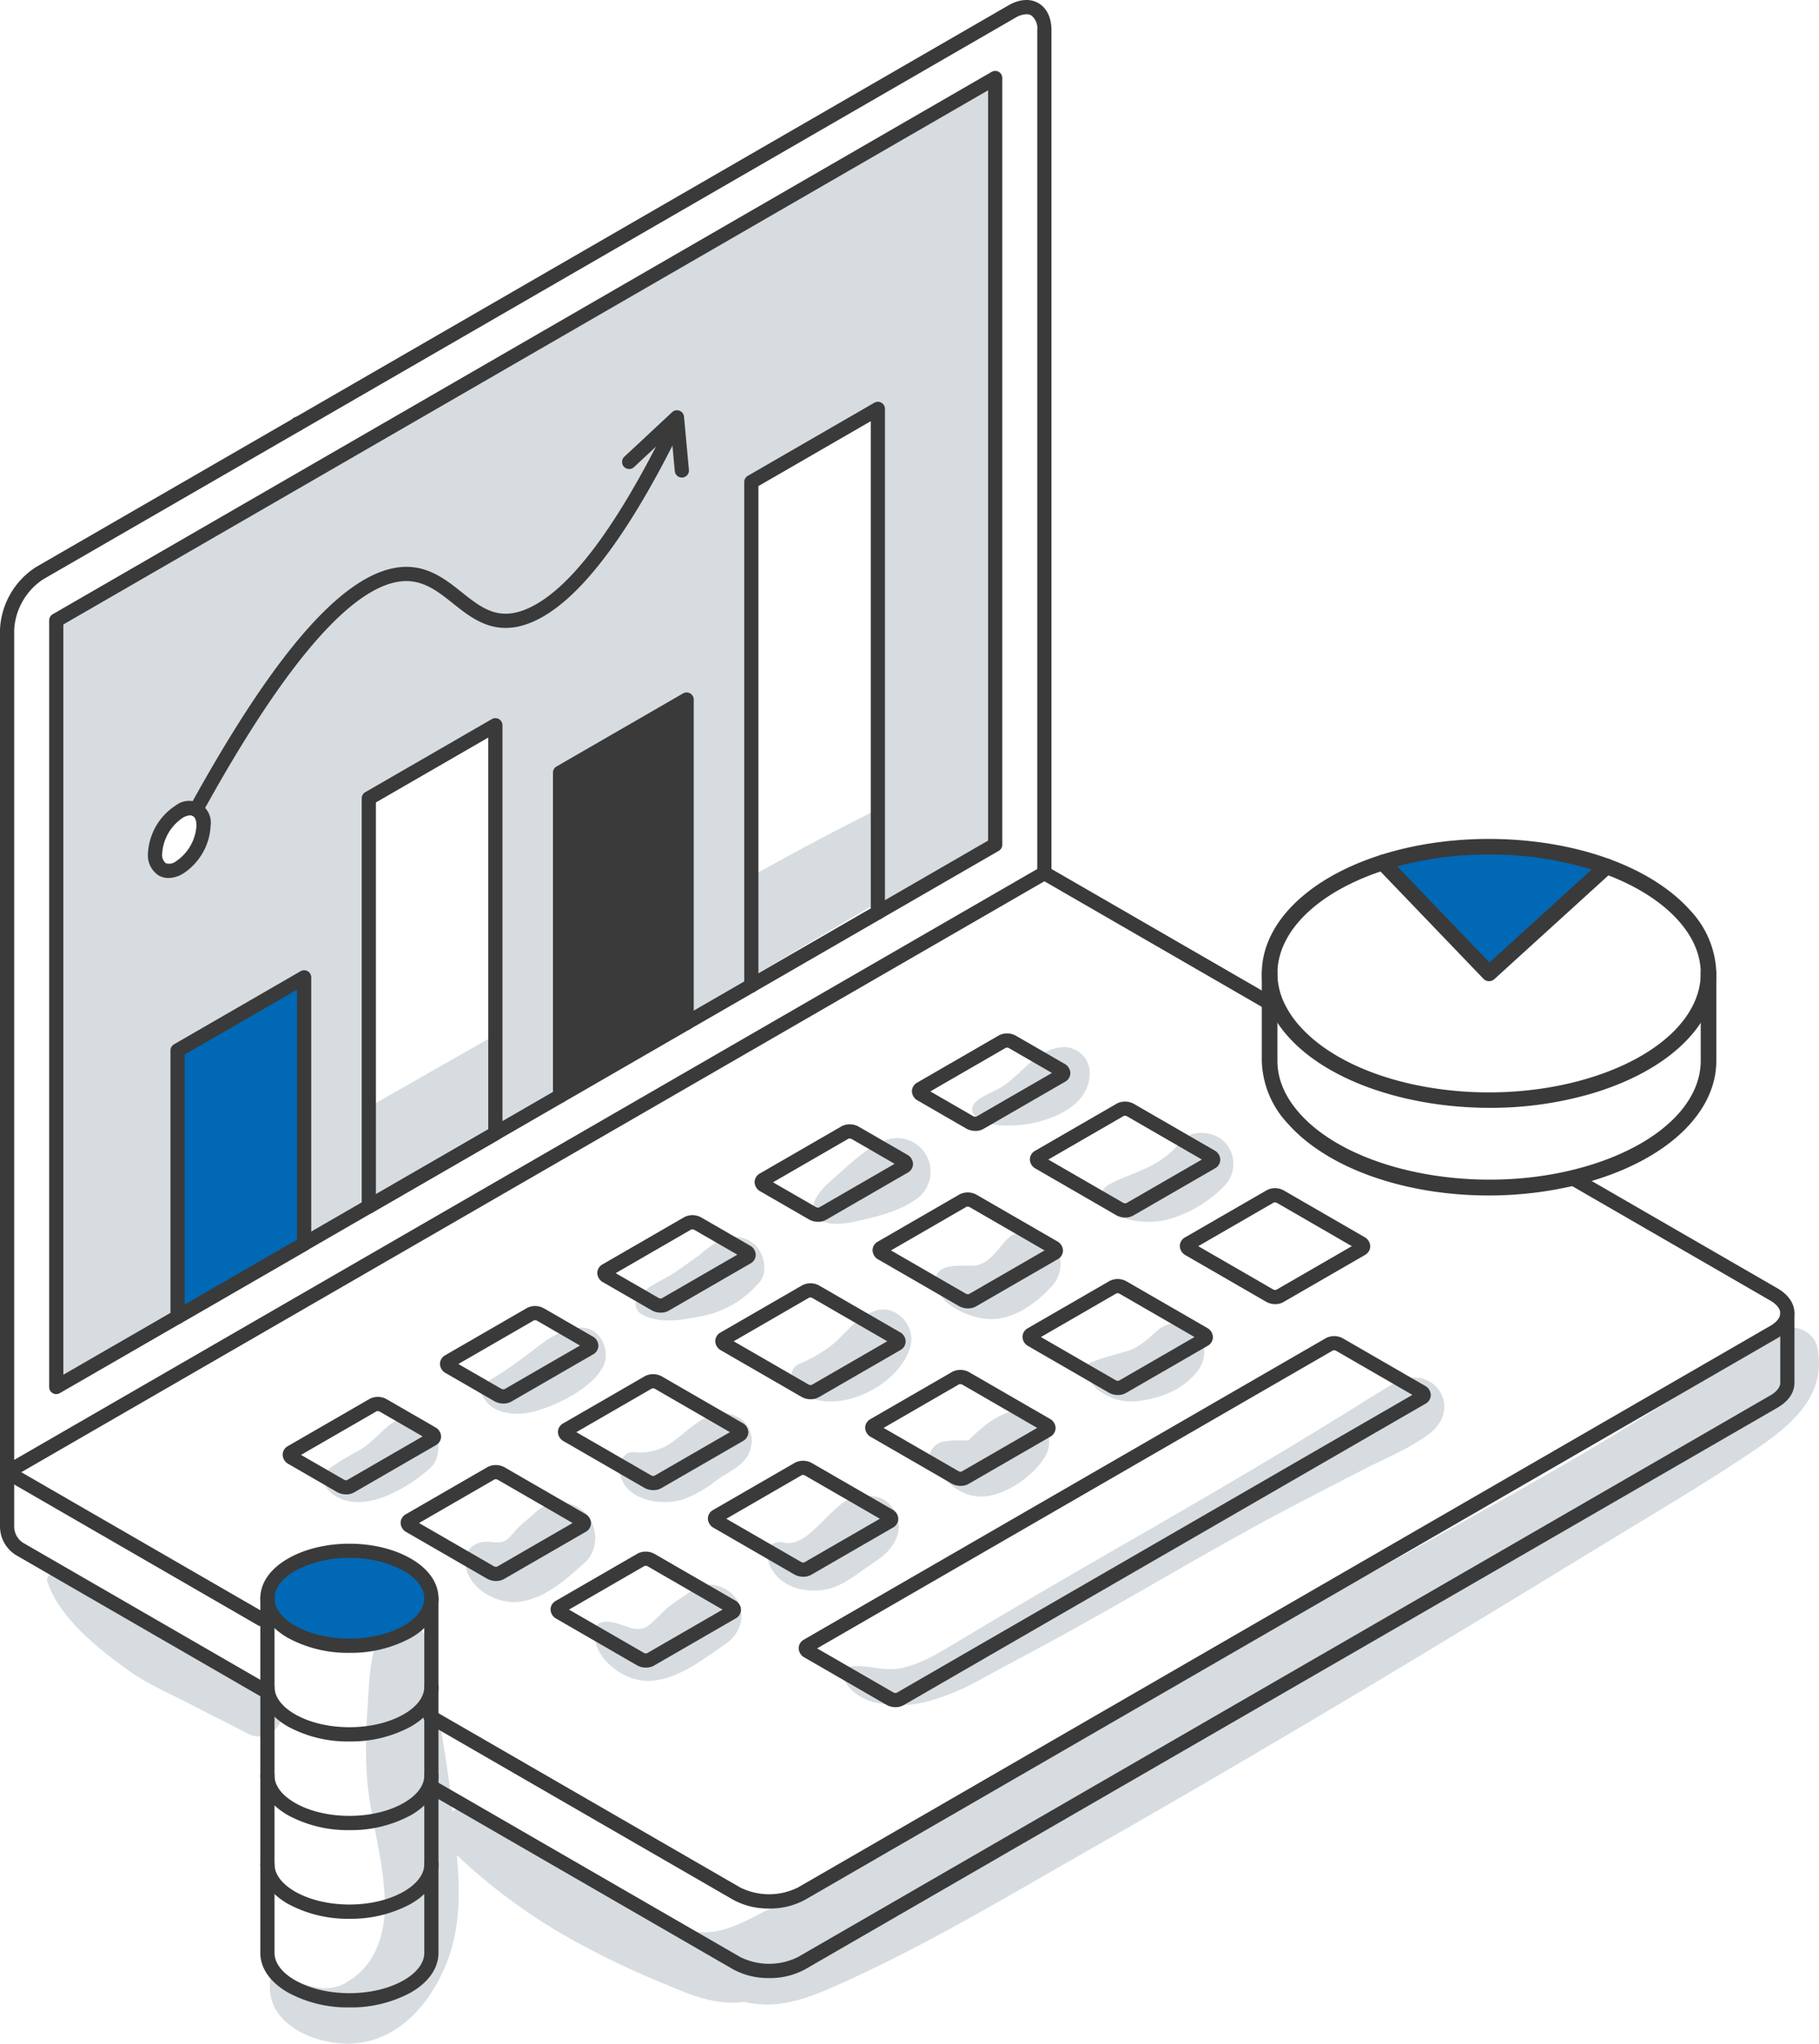 <?xml version="1.0" encoding="UTF-8"?> <svg xmlns="http://www.w3.org/2000/svg" xmlns:xlink="http://www.w3.org/1999/xlink" id="Group_107" data-name="Group 107" width="351.551" height="394.794" viewBox="0 0 351.551 394.794"><defs><clipPath id="clip-path"><rect id="Rectangle_48" data-name="Rectangle 48" width="351.551" height="394.794" fill="none"></rect></clipPath></defs><g id="Group_104" data-name="Group 104"><g id="Group_103" data-name="Group 103" clip-path="url(#clip-path)"><path id="Path_218" data-name="Path 218" d="M394.141,471.27c-.674-3.213-4.945-4.867-7.653-3.114-13.045,8.448-26.032,16.928-39.475,24.747-13.672,7.952-27.544,15.559-41.368,23.242-14.079,7.825-28.062,15.822-42.1,23.728-13.553,7.635-27.312,14.9-40.869,22.519-7.692,4.323-15.3,8.792-23.04,13.026-3.964,2.167-7.923,4.384-11.971,6.394-3.559,1.767-7.3,3.135-11.185,2.188-3.328-1.907-6.8-3.54-10.127-5.473a.6.6,0,0,0-.809.809c.176.311.352.627.528.943-1.806-.877-3.6-1.781-5.365-2.727a263.679,263.679,0,0,1-26.042-16.567,3.571,3.571,0,0,0-4.312,0c-.037-.365-.074-.73-.108-1.094-.535-5.584-1.489-11.135-2.4-16.669-.358-2.179-.675-4.364-.93-6.558-.338-2.9-.262-6.031-1.385-8.752-.779-1.889-2.009-3.343-4.179-3.6a4.971,4.971,0,0,0-5.008,2.4c-2.059,4.3-2.047,9.491-2.379,14.19a97.833,97.833,0,0,0-.174,12.681c.521,8.879,3.723,17.428,3.487,26.361-.139,5.286-2.038,10.773-7.007,13.809a8.059,8.059,0,0,1-5.758,1.262,17.966,17.966,0,0,1-6.974-2.755c-1.1-.759-2.23.3-2.373,1.362-1.083,8.066,7.925,12.116,14.717,12.2,9.714.116,16.466-7.778,19.61-16.244,2.419-6.515,2.329-13.36,1.728-20.173a110.127,110.127,0,0,0,24.537,17.548,160.58,160.58,0,0,0,14.824,7.017c5.258,2.191,10.387,4.56,16.163,3.784a19.645,19.645,0,0,0,5.457.485c4.481-.265,8.688-1.99,12.734-3.8,17.232-7.69,33.61-17.609,50-26.929,32.977-18.757,65.47-38.348,97.839-58.129,8.962-5.477,18.046-10.8,26.81-16.594,7.623-5.036,16.758-11.02,14.556-21.519" transform="translate(-42.924 -211.027)" fill="#d7dce0"></path><path id="Path_219" data-name="Path 219" d="M59.887,577.583c-7.486-3.749-15.023-7.406-22.374-11.415a91.291,91.291,0,0,1-9.9-6.155c-3.035-2.2-6.148-4.63-9.828-5.523a1,1,0,0,0-1.212,1.212c2.239,7.117,9.92,13.138,15.776,17.35,3.39,2.438,7.344,4.161,11.053,6.055l12.013,6.136c5.081,2.6,9.58-5.1,4.477-7.66" transform="translate(-7.46 -250.311)" fill="#d7dce0"></path><path id="Path_220" data-name="Path 220" d="M413.158,489.749a5.739,5.739,0,0,0-5.691-4.594c-2.425,0-4.8,1.57-6.793,2.792-2.014,1.235-4.013,2.493-6.02,3.739-15.754,9.784-31.789,19.017-47.863,28.263Q333.325,527.7,320,535.669c-3.7,2.212-7.569,4.77-11.855,5.636-3.465.7-7.039-.982-10.381-.208a1,1,0,0,0-.724.951c-.039,2.821,3.087,4.955,5.509,5.685a21.186,21.186,0,0,0,11.01-.072,46.648,46.648,0,0,0,10.759-4.6q6.247-3.351,12.488-6.713c16.292-8.811,32.1-18.568,48.54-27.1q6.054-3.144,12.119-6.264c3.973-2.053,8.365-3.839,12.056-6.371,2.36-1.618,4.127-3.85,3.636-6.856" transform="translate(-134.099 -219.023)" fill="#d7dce0"></path><path id="Path_221" data-name="Path 221" d="M237.026,561.1c-1.572-2.688-5.631-4.076-8.361-2.193-1.628,1.123-3.278,2.219-4.858,3.408-1.406,1.06-3.323,3.561-4.946,4.178a4.793,4.793,0,0,1-2.91-.267c-1.742-.486-2.8-1.141-4.654-.976a1.929,1.929,0,0,0-1.873,1.873c-.312,4.982,5.3,9.344,9.951,9.507,5.588.2,11.09-4.156,15.458-7.169,2.714-1.872,3.947-5.362,2.193-8.362" transform="translate(-94.538 -251.925)" fill="#d7dce0"></path><path id="Path_222" data-name="Path 222" d="M291.335,526.976A8.147,8.147,0,0,0,283.7,529.1c-1.382,1.177-2.6,2.527-3.923,3.766-1.792,1.676-3.939,3.563-6.561,2.906-1.347-.337-3.246.7-3.041,2.316.673,5.27,5.814,7.56,10.752,6.894,2.879-.388,5.308-2.041,7.609-3.714,2.845-2.068,5.815-3.433,6.916-7.035.869-2.844-1.037-6.707-4.121-7.257" transform="translate(-121.965 -237.812)" fill="#d7dce0"></path><path id="Path_223" data-name="Path 223" d="M343.179,497c-3.072.865-5.681,3.128-7.939,5.343-.061.067-.123.134-.184.2-.193-.015-.435-.021-.733-.018a21.642,21.642,0,0,0-3.868.2c-1.891.2-3.772,2.3-2.416,4.211,2.546,3.587,5.65,6.929,10.467,6.381,4.2-.478,9.241-4.1,11.351-7.636,2.637-4.426-1.728-10.08-6.678-8.686" transform="translate(-147.884 -224.273)" fill="#d7dce0"></path><path id="Path_224" data-name="Path 224" d="M396.2,467.565c-1.7,1.524-3.459,3.157-5.7,3.81s-4.619,1.276-6.791,2.1a1.619,1.619,0,0,0-1.1,1.94c.916,3.688,5.634,5.935,9.207,5.67,4.561-.336,9.292-2.051,12.216-5.692,4.4-5.482-2.413-12.679-7.832-7.832" transform="translate(-172.707 -210.359)" fill="#d7dce0"></path><path id="Path_225" data-name="Path 225" d="M411.741,400.7c-2.1-2.1-6.443-2.536-8.487,0a17.872,17.872,0,0,1-6.507,5c-2.44,1.208-5.164,2-7.5,3.345a2.841,2.841,0,0,0-.57,4.428c2.978,2.572,8.11,3.185,11.877,2.289a24.508,24.508,0,0,0,11.189-6.577,6.1,6.1,0,0,0,0-8.487" transform="translate(-175.094 -180.109)" fill="#d7dce0"></path><path id="Path_226" data-name="Path 226" d="M352,435.488c-2.268-2.268-6.637-2.567-8.867,0-1.657,1.907-3.4,4.622-6.14,4.793-2.114.132-7.475-.717-7.354,3.027.142,4.35,6.268,6.967,9.929,7.269,4.8.4,9.321-2.846,12.433-6.221a6.4,6.4,0,0,0,0-8.867" transform="translate(-148.812 -195.781)" fill="#d7dce0"></path><path id="Path_227" data-name="Path 227" d="M294.99,461.442c-3.48,1.194-5.415,4.092-8.114,6.415a27.244,27.244,0,0,1-6.5,3.8c-2.392,1.058-1.676,4.21,0,5.439,6.872,5.046,19.346-1.084,21.464-8.808,1.069-3.9-2.755-8.258-6.853-6.852" transform="translate(-125.882 -208.196)" fill="#d7dce0"></path><path id="Path_228" data-name="Path 228" d="M241.355,498.544c-4.913-2.772-8.614,1.507-12.284,4.231a10.655,10.655,0,0,1-7.929,2.425c-2.135-.208-3.083,2.047-2.851,3.743.752,5.5,7.76,6.744,12.277,5.375a23.084,23.084,0,0,0,6.474-3.719c2.532-1.811,5.955-3,6.624-6.378a5.187,5.187,0,0,0-2.31-5.677" transform="translate(-98.531 -224.661)" fill="#d7dce0"></path><path id="Path_229" data-name="Path 229" d="M187.069,531.082a6.924,6.924,0,0,0-9.618,0c-1.021.919-2.088,1.787-3.105,2.708-.818.741-1.882,2.365-2.877,2.8-1.482.652-3.321-.253-4.96.363a3.678,3.678,0,0,0-2.607,3.425c.04,5.059,5.8,8.455,10.379,7.942,5.012-.562,9.2-4.393,12.789-7.621,2.731-2.458,2.5-7.117,0-9.618" transform="translate(-73.993 -238.879)" fill="#d7dce0"></path><path id="Path_230" data-name="Path 230" d="M134.677,500.994c-2.356-2.356-5.744-2-8.13,0-1.838,1.543-3.368,3.355-5.448,4.605a51.88,51.88,0,0,0-5.834,3.53,3.125,3.125,0,0,0,0,4.4c5.626,5.138,14.82-.358,19.412-4.4,2.331-2.053,2.1-6.032,0-8.13" transform="translate(-51.628 -225.434)" fill="#d7dce0"></path><path id="Path_231" data-name="Path 231" d="M188.518,467.551c-4.4.414-7.074,2.99-10.476,5.48a74.717,74.717,0,0,1-7.68,5.152,1.816,1.816,0,0,0-.637,2.427c1.908,3.976,7.054,4.1,10.811,2.919,4.3-1.35,10.134-4.274,12.429-8.228,1.818-3.132-.441-8.127-4.447-7.75" transform="translate(-76.526 -211.066)" fill="#d7dce0"></path><path id="Path_232" data-name="Path 232" d="M247.1,437.21a6.014,6.014,0,0,0-6.993-.9,25.25,25.25,0,0,0-3.93,2.865c-1.317.949-2.641,1.885-3.964,2.826-2.505,1.783-5.458,2.747-7.618,4.945a2.292,2.292,0,0,0,.459,3.561c3.443,1.944,7.665,1.171,11.4.455A19.536,19.536,0,0,0,248,444.2c1.536-1.99.741-5.35-.9-6.993" transform="translate(-101.1 -196.651)" fill="#d7dce0"></path><path id="Path_233" data-name="Path 233" d="M299.623,401.582c-3.335,1.6-6.269,4.445-9.04,6.875-1.681,1.475-5.219,4.6-3.7,7.143,1.545,2.594,6.113,1.705,8.533,1.151,3.626-.831,7.671-1.833,10.754-3.976a6.486,6.486,0,0,0-6.542-11.193" transform="translate(-129.344 -180.944)" fill="#d7dce0"></path><path id="Path_234" data-name="Path 234" d="M360.3,368.758c-4.854.1-7.665,4.5-11.3,7.153-1.569,1.147-3.319,1.752-4.954,2.733-.924.554-2.055,1.775-1.331,2.951,1.852,3,8.469,2.481,11.448,1.855,5.03-1.059,11.06-3.883,11.062-9.763a4.99,4.99,0,0,0-4.928-4.928" transform="translate(-154.615 -166.475)" fill="#d7dce0"></path><path id="Path_235" data-name="Path 235" d="M19.82,132.241v148.1l23.445-13.533V215.33l24.46-14.12v51.476l12.5-7.213v-.824c8.171-4.86,16.375-9.647,24.46-14.644v1.343l12.5-7.219V161.66l24.46-14.12v62.469l12.507-7.219v-2.106a2.366,2.366,0,0,0,1.431-.361l17.438-10.313,5.585-3.3v1.964l22.677-13.094V27.468ZM43.6,180c-2.589,1.5-4.685.285-4.685-2.7a10.342,10.342,0,0,1,4.685-8.113,3.322,3.322,0,0,1,3.242-.368,3.247,3.247,0,0,1,1.443,3.072A10.35,10.35,0,0,1,43.6,180m61.087-27.5v59.821l-24.46,13.941V166.625Zm73.923,24.73a2.54,2.54,0,0,0-.809-.951c.261-.155.519-.312.779-.465l.03-.02Zm0-8.287a3.176,3.176,0,0,0-1.054.323q-11.009,5.506-21.749,11.517-.828.449-1.652.906V105.51l24.454-14.12Z" transform="translate(-8.948 -12.4)" fill="#d7dce0"></path><path id="Path_236" data-name="Path 236" d="M530.446,301.968l-22.732,20.669-20.554-21.41q.576-.189,1.168-.362c13.867-4.114,29.836-3.39,42.118,1.1" transform="translate(-219.928 -134.601)" fill="#0068b5"></path><path id="Path_237" data-name="Path 237" d="M221.78,246.358v62.469l-24.46,14.12V260.478Z" transform="translate(-89.08 -111.218)" fill="#3a3a3a"></path><path id="Path_238" data-name="Path 238" d="M121.264,548.864c3.094,1.783,4.641,4.125,4.641,6.467s-1.547,4.679-4.641,6.462c-6.188,3.577-16.215,3.577-22.4,0-3.094-1.783-4.641-4.125-4.641-6.462s1.547-4.685,4.641-6.467c6.188-3.571,16.215-3.571,22.4,0" transform="translate(-42.535 -246.575)" fill="#0068b5"></path><path id="Path_239" data-name="Path 239" d="M87.02,344.2v51.476l-24.46,14.12V358.318Z" transform="translate(-28.243 -155.388)" fill="#0068b5"></path></g></g><g id="Group_106" data-name="Group 106"><g id="Group_105" data-name="Group 105" clip-path="url(#clip-path)"><path id="Path_240" data-name="Path 240" d="M411.967,333.778a1.358,1.358,0,0,1-.685-.184l-1.613-.933-43.532-25.134a1.372,1.372,0,0,1,1.371-2.376l45.147,26.068a1.371,1.371,0,0,1-.687,2.558" transform="translate(-164.982 -137.677)" fill="#3a3a3a"></path><path id="Path_241" data-name="Path 241" d="M50.538,547.088a1.356,1.356,0,0,1-.685-.184C22.99,531.4.687,518.517.687,518.517a1.371,1.371,0,0,1,1.371-2.375s22.3,12.88,49.167,28.388a1.371,1.371,0,0,1-.687,2.559" transform="translate(0 -232.928)" fill="#3a3a3a"></path><path id="Path_242" data-name="Path 242" d="M215.984,554.843a14.142,14.142,0,0,1-6.955-1.691l-58.975-34.044c-.063-.033-.123-.069-.185-.105a1.391,1.391,0,0,1-.511-1.888,1.35,1.35,0,0,1,1.856-.5l.118.07.066.036,59,34.06a12.54,12.54,0,0,0,11.169,0L409.5,442.28c1.214-.7,1.909-1.586,1.909-2.433s-.7-1.734-1.908-2.432l-38.964-22.5a1.371,1.371,0,1,1,1.371-2.375l38.963,22.5c2.115,1.218,3.281,2.926,3.281,4.808s-1.166,3.59-3.282,4.809l-187.927,108.5a14.165,14.165,0,0,1-6.958,1.69" transform="translate(-67.345 -186.159)" fill="#3a3a3a"></path><path id="Path_243" data-name="Path 243" d="M50.965,560.775a1.359,1.359,0,0,1-.685-.184c-25.82-14.9-47.038-27.159-47.038-27.159A6.491,6.491,0,0,1,0,527.823V517.329a1.371,1.371,0,1,1,2.743,0v10.494a3.741,3.741,0,0,0,1.869,3.233s21.219,12.255,47.039,27.159a1.371,1.371,0,0,1-.687,2.559" transform="translate(0 -232.929)" fill="#3a3a3a"></path><path id="Path_244" data-name="Path 244" d="M215.994,589.775a14.146,14.146,0,0,1-6.954-1.69s-28.113-16.226-59-34.065c-.012,0-.058-.032-.1-.059a1.4,1.4,0,0,1-.578-1.871,1.351,1.351,0,0,1,1.837-.568c.046.025.092.051.137.078l.078.045c30.889,17.839,59,34.066,59,34.066a12.547,12.547,0,0,0,11.168,0l187.928-108.5c1.214-.7,1.909-1.586,1.909-2.433V461.34a1.371,1.371,0,1,1,2.743,0V474.78c0,1.882-1.166,3.59-3.282,4.809l-187.927,108.5a14.178,14.178,0,0,1-6.958,1.69" transform="translate(-67.355 -207.652)" fill="#3a3a3a"></path><path id="Path_245" data-name="Path 245" d="M1.371,285.772A1.371,1.371,0,0,1,0,284.4V121.591a15.159,15.159,0,0,1,6.956-12.044L194.884,1.045C197-.177,199.067-.333,200.692.607s2.518,2.8,2.518,5.245v162.81a1.369,1.369,0,0,1-.686,1.188L2.057,285.589a1.367,1.367,0,0,1-.686.184m197-283.022a4.4,4.4,0,0,0-2.117.67L8.328,111.923a12.538,12.538,0,0,0-5.585,9.668V282.026L200.468,167.871V5.853a3.187,3.187,0,0,0-1.149-2.871,1.875,1.875,0,0,0-.947-.231" transform="translate(0 0)" fill="#3a3a3a"></path><path id="Path_246" data-name="Path 246" d="M61.432,446.464a1.371,1.371,0,0,1-.687-2.559l36.962-21.333a1.371,1.371,0,0,1,1.37,2.375L62.117,446.28a1.361,1.361,0,0,1-.685.184" transform="translate(-27.114 -190.686)" fill="#3a3a3a"></path><path id="Path_247" data-name="Path 247" d="M128.812,407.56a1.371,1.371,0,0,1-.687-2.559l36.961-21.338a1.371,1.371,0,1,1,1.371,2.375L129.5,407.376a1.359,1.359,0,0,1-.685.184" transform="translate(-57.533 -173.121)" fill="#3a3a3a"></path><path id="Path_248" data-name="Path 248" d="M240.782,354.54a1.371,1.371,0,0,1-.687-2.559l12.508-7.219a1.371,1.371,0,1,1,1.371,2.375l-12.508,7.219a1.361,1.361,0,0,1-.685.184" transform="translate(-108.081 -155.559)" fill="#3a3a3a"></path><path id="Path_249" data-name="Path 249" d="M18.691,280.588a1.371,1.371,0,0,1-1.371-1.371v-148.1a1.371,1.371,0,0,1,.686-1.188L199.473,25.152a1.371,1.371,0,0,1,2.057,1.188V174.449a1.372,1.372,0,0,1-.686,1.188L178.167,188.73a1.371,1.371,0,0,1-1.371-2.375l21.991-12.7V28.715L20.063,131.905V276.841L41.451,264.5a1.371,1.371,0,0,1,1.371,2.375L19.377,280.4a1.366,1.366,0,0,1-.686.184" transform="translate(-7.819 -11.272)" fill="#3a3a3a"></path><path id="Path_250" data-name="Path 250" d="M61.431,410.042a1.371,1.371,0,0,1-1.371-1.371V357.19A1.371,1.371,0,0,1,60.746,356l24.46-14.12a1.371,1.371,0,0,1,2.057,1.188v51.482a1.372,1.372,0,0,1-.686,1.188l-24.46,14.12a1.366,1.366,0,0,1-.686.184M62.8,357.981V406.3L84.52,393.759V345.445Zm23.089,36.57h0Z" transform="translate(-27.114 -154.259)" fill="#3a3a3a"></path><path id="Path_251" data-name="Path 251" d="M128.811,348.62a1.372,1.372,0,0,1-1.371-1.371V268.4a1.371,1.371,0,0,1,.686-1.188l24.46-14.12a1.371,1.371,0,0,1,2.057,1.188v78.849a1.372,1.372,0,0,1-.686,1.188l-24.46,14.12a1.367,1.367,0,0,1-.686.184m1.371-79.429v75.682L151.9,332.337V256.655Zm23.089,63.938h0Z" transform="translate(-57.533 -114.175)" fill="#3a3a3a"></path><path id="Path_252" data-name="Path 252" d="M196.191,323.189a1.372,1.372,0,0,1-1.371-1.371V259.349a1.372,1.372,0,0,1,.686-1.188l24.46-14.12a1.371,1.371,0,0,1,2.057,1.188V307.7a1.371,1.371,0,0,1-.686,1.188l-24.46,14.12a1.366,1.366,0,0,1-.686.184m1.371-63.048v59.3l21.717-12.536V247.6ZM220.651,307.7h0Z" transform="translate(-87.951 -110.089)" fill="#3a3a3a"></path><path id="Path_253" data-name="Path 253" d="M263.582,255.64a1.371,1.371,0,0,1-1.371-1.371v-97.28a1.372,1.372,0,0,1,.686-1.188l24.454-14.12a1.371,1.371,0,0,1,2.057,1.188v97.28a1.371,1.371,0,0,1-.686,1.188l-24.454,14.12a1.366,1.366,0,0,1-.686.184m1.371-97.859v94.113l21.712-12.536V145.244Zm23.083,82.368h0Z" transform="translate(-118.375 -63.879)" fill="#3a3a3a"></path><path id="Path_254" data-name="Path 254" d="M67.95,225.494a1.372,1.372,0,0,1-1.2-2.033c15.382-27.939,27.919-42.906,38.328-45.757,6.46-1.766,10.593,1.523,14.24,4.423,3.742,2.978,6.974,5.548,12.471,3.243,7.924-3.32,16.907-14.975,26.7-34.64a1.371,1.371,0,0,1,2.455,1.222c-10.1,20.271-19.549,32.366-28.1,35.948-7,2.932-11.376-.552-15.239-3.626-3.441-2.738-6.692-5.322-11.808-3.924-9.522,2.608-21.852,17.559-36.649,44.435a1.371,1.371,0,0,1-1.2.71" transform="translate(-30.057 -67.703)" fill="#3a3a3a"></path><path id="Path_255" data-name="Path 255" d="M56.083,296.984a3.75,3.75,0,0,1-1.894-.49,4.648,4.648,0,0,1-2.059-4.223,11.7,11.7,0,0,1,5.371-9.3,4.2,4.2,0,0,1,6.741,3.893,11.7,11.7,0,0,1-5.371,9.3,5.625,5.625,0,0,1-2.788.821m4.195-12.1a2.94,2.94,0,0,0-1.4.455,8.98,8.98,0,0,0-4,6.928,2.078,2.078,0,0,0,.686,1.848,2.071,2.071,0,0,0,1.941-.33,8.98,8.98,0,0,0,4-6.926c0-.941-.261-1.619-.715-1.86a1.063,1.063,0,0,0-.507-.114" transform="translate(-23.534 -127.371)" fill="#3a3a3a"></path><path id="Path_256" data-name="Path 256" d="M230.73,157.475a1.371,1.371,0,0,1-1.364-1.246l-.688-7.479-7.182,6.7a1.372,1.372,0,1,1-1.871-2.007l9.227-8.6a1.371,1.371,0,0,1,2.3.878l.944,10.263a1.37,1.37,0,0,1-1.24,1.49,1.234,1.234,0,0,1-.127.006" transform="translate(-98.953 -65.221)" fill="#3a3a3a"></path><path id="Path_257" data-name="Path 257" d="M108.934,564.723a24.19,24.19,0,0,1-11.888-2.89c-3.434-1.979-5.326-4.7-5.326-7.65s1.892-5.675,5.328-7.656c6.664-3.846,17.106-3.846,23.773,0,3.434,1.98,5.326,4.7,5.326,7.655s-1.892,5.67-5.328,7.65a24.183,24.183,0,0,1-11.885,2.889m0-18.329a21.511,21.511,0,0,0-10.516,2.51c-2.551,1.47-3.955,3.345-3.955,5.28s1.4,3.8,3.954,5.274c5.8,3.353,15.234,3.352,21.032,0,2.551-1.47,3.956-3.343,3.956-5.275s-1.4-3.81-3.954-5.279a21.513,21.513,0,0,0-10.517-2.51" transform="translate(-41.407 -245.427)" fill="#3a3a3a"></path><path id="Path_258" data-name="Path 258" d="M108.933,640.768a24.211,24.211,0,0,1-11.887-2.885c-3.435-1.986-5.326-4.7-5.326-7.655v-68.5a1.371,1.371,0,1,1,2.743,0v68.5c0,1.93,1.4,3.806,3.956,5.28,5.8,3.346,15.233,3.345,21.031,0,2.55-1.474,3.955-3.349,3.955-5.28v-68.5a1.371,1.371,0,1,1,2.743,0v68.5c0,2.951-1.891,5.669-5.326,7.654a24.216,24.216,0,0,1-11.888,2.886" transform="translate(-41.407 -252.973)" fill="#3a3a3a"></path><path id="Path_259" data-name="Path 259" d="M108.934,603.48a24.215,24.215,0,0,1-11.887-2.885c-3.434-1.979-5.326-4.7-5.326-7.655a1.371,1.371,0,1,1,2.743,0c0,1.935,1.4,3.81,3.954,5.279,5.8,3.347,15.234,3.347,21.033,0,2.551-1.47,3.955-3.345,3.955-5.28a1.371,1.371,0,1,1,2.743,0c0,2.957-1.892,5.676-5.328,7.656a24.213,24.213,0,0,1-11.886,2.885" transform="translate(-41.407 -267.063)" fill="#3a3a3a"></path><path id="Path_260" data-name="Path 260" d="M108.934,634.7a24.215,24.215,0,0,1-11.887-2.885c-3.434-1.979-5.326-4.7-5.326-7.655a1.371,1.371,0,1,1,2.743,0c0,1.935,1.4,3.81,3.954,5.279,5.8,3.348,15.235,3.347,21.033,0,2.551-1.47,3.955-3.345,3.955-5.28a1.371,1.371,0,1,1,2.743,0c0,2.957-1.892,5.676-5.328,7.656a24.214,24.214,0,0,1-11.886,2.885" transform="translate(-41.407 -281.157)" fill="#3a3a3a"></path><path id="Path_261" data-name="Path 261" d="M108.934,665.92a24.212,24.212,0,0,1-11.887-2.885c-3.435-1.985-5.326-4.7-5.326-7.655a1.371,1.371,0,1,1,2.743,0c0,1.931,1.4,3.806,3.956,5.28,5.8,3.347,15.233,3.346,21.031,0,2.55-1.474,3.955-3.349,3.955-5.28a1.371,1.371,0,1,1,2.743,0c0,2.951-1.891,5.67-5.326,7.654a24.21,24.21,0,0,1-11.888,2.886" transform="translate(-41.407 -295.251)" fill="#3a3a3a"></path><path id="Path_262" data-name="Path 262" d="M103.651,149.6a1.371,1.371,0,0,1-1.371-1.371v-.077a1.371,1.371,0,1,1,2.743,0v.077a1.371,1.371,0,0,1-1.371,1.371" transform="translate(-46.174 -66.263)" fill="#3a3a3a"></path><path id="Path_263" data-name="Path 263" d="M300.108,542.21a3.568,3.568,0,0,1-1.747-.444l-15.819-9.136a2.1,2.1,0,0,1-1.152-1.809,1.93,1.93,0,0,1,1.019-1.666L383.316,470.9a3.476,3.476,0,0,1,3.271.074l15.819,9.136a2.1,2.1,0,0,1,1.152,1.809,1.93,1.93,0,0,1-1.015,1.664L301.637,541.84a3.128,3.128,0,0,1-1.529.37m-15.156-11.356,14.776,8.534a.888.888,0,0,0,.568.061L400,481.882l-14.776-8.534a.9.9,0,0,0-.555-.066Zm-1.176.679h0Z" transform="translate(-127.033 -212.417)" fill="#3a3a3a"></path><path id="Path_264" data-name="Path 264" d="M212.424,568.836a3.588,3.588,0,0,1-1.757-.449l-15.545-8.977a2.1,2.1,0,0,1-1.152-1.809,1.928,1.928,0,0,1,1.019-1.665L210.8,546.8a3.479,3.479,0,0,1,3.276.074l15.545,8.977a2.1,2.1,0,0,1,1.153,1.8,1.939,1.939,0,0,1-1.01,1.673l-15.82,9.132a3.044,3.044,0,0,1-1.519.374m-14.892-11.2,14.5,8.375a.907.907,0,0,0,.561.066l14.621-8.441-14.506-8.378a.9.9,0,0,0-.561-.066Zm-1.173.677,0,0,0,0m32.713-.166h0Z" transform="translate(-87.567 -246.685)" fill="#3a3a3a"></path><path id="Path_265" data-name="Path 265" d="M267.85,536.836a3.583,3.583,0,0,1-1.754-.448l-15.544-8.977A2.1,2.1,0,0,1,249.4,525.6a1.929,1.929,0,0,1,1.02-1.666l15.81-9.131a3.471,3.471,0,0,1,3.271.074l15.55,8.977a2.1,2.1,0,0,1,1.149,1.81,1.937,1.937,0,0,1-1.018,1.668l-15.815,9.128a3.039,3.039,0,0,1-1.517.374m-14.889-11.2,14.5,8.375a.894.894,0,0,0,.555.066l14.624-8.443-14.509-8.376a.885.885,0,0,0-.554-.066Zm-1.173.677,0,0,0,0m32.707-.166h0Z" transform="translate(-112.591 -232.239)" fill="#3a3a3a"></path><path id="Path_266" data-name="Path 266" d="M323.274,504.837a3.558,3.558,0,0,1-1.758-.453l-15.545-8.973a2.1,2.1,0,0,1-1.153-1.809,1.929,1.929,0,0,1,1.02-1.666l15.81-9.131a3.474,3.474,0,0,1,3.276.074l15.545,8.977a2.1,2.1,0,0,1,1.153,1.8,1.94,1.94,0,0,1-1.01,1.673l-15.821,9.132a3.038,3.038,0,0,1-1.518.375m-14.893-11.2,14.508,8.375a.9.9,0,0,0,.555.066l14.621-8.441-14.506-8.378a.9.9,0,0,0-.56-.066Zm-1.173.678,0,0,0,0m32.713-.166h0Z" transform="translate(-137.61 -217.792)" fill="#3a3a3a"></path><path id="Path_267" data-name="Path 267" d="M378.7,472.835a3.586,3.586,0,0,1-1.754-.448L361.4,463.41a2.1,2.1,0,0,1-1.152-1.809,1.93,1.93,0,0,1,1.019-1.666l15.811-9.132a3.458,3.458,0,0,1,3.276.077l15.545,8.974a2.11,2.11,0,0,1,1.151,1.807,1.937,1.937,0,0,1-1.009,1.667l-15.826,9.132a3.032,3.032,0,0,1-1.516.374m-14.889-11.2,14.5,8.375a.893.893,0,0,0,.555.066l14.626-8.442-14.511-8.378a.89.89,0,0,0-.554-.066Zm-1.173.677,0,0,0,0m32.713-.166h0Z" transform="translate(-162.634 -203.345)" fill="#3a3a3a"></path><path id="Path_268" data-name="Path 268" d="M434.126,440.837a3.557,3.557,0,0,1-1.757-.453l-15.545-8.973a2.108,2.108,0,0,1-1.15-1.815,1.927,1.927,0,0,1,1.017-1.659l15.816-9.132a3.47,3.47,0,0,1,3.271.075l15.544,8.977a2.1,2.1,0,0,1,1.153,1.8,1.938,1.938,0,0,1-1.01,1.673l-15.82,9.132a3.037,3.037,0,0,1-1.518.375m-14.892-11.2,14.507,8.375a.877.877,0,0,0,.555.066l14.621-8.441-14.506-8.378a.869.869,0,0,0-.553-.066Zm-1.174.678h0m32.713-.167h0Z" transform="translate(-187.655 -188.9)" fill="#3a3a3a"></path><path id="Path_269" data-name="Path 269" d="M159.595,538.34a3.557,3.557,0,0,1-1.757-.453l-15.545-8.973a2.108,2.108,0,0,1-1.15-1.815,1.928,1.928,0,0,1,1.017-1.659l15.816-9.132a3.5,3.5,0,0,1,3.271.074l15.545,8.977a2.1,2.1,0,0,1,1.152,1.8,1.939,1.939,0,0,1-1.009,1.672l-15.821,9.132a3.04,3.04,0,0,1-1.519.375m-14.892-11.2,14.507,8.375a.879.879,0,0,0,.556.066l14.621-8.441-14.506-8.377a.894.894,0,0,0-.561-.062Zm-1.174.678h0m32.714-.167h0Z" transform="translate(-63.718 -232.919)" fill="#3a3a3a"></path><path id="Path_270" data-name="Path 270" d="M215.023,506.338a3.584,3.584,0,0,1-1.758-.449l-15.544-8.976a2.1,2.1,0,0,1-1.153-1.809,1.929,1.929,0,0,1,1.02-1.666l15.81-9.131a3.479,3.479,0,0,1,3.275.077l15.545,8.974a2.1,2.1,0,0,1,1.153,1.8,1.94,1.94,0,0,1-1.01,1.673l-15.821,9.132a3.04,3.04,0,0,1-1.519.374m-14.892-11.2,14.5,8.375a.9.9,0,0,0,.561.066l14.621-8.441L215.3,486.758a.88.88,0,0,0-.561-.061Zm-1.173.677,0,0,0,0m32.713-.166h0Z" transform="translate(-88.741 -218.471)" fill="#3a3a3a"></path><path id="Path_271" data-name="Path 271" d="M270.45,474.339a3.584,3.584,0,0,1-1.754-.448l-15.55-8.977A2.1,2.1,0,0,1,252,463.1a1.932,1.932,0,0,1,1.02-1.663l15.811-9.132a3.494,3.494,0,0,1,3.27.074l15.545,8.977a2.1,2.1,0,0,1,1.153,1.8,1.939,1.939,0,0,1-1.01,1.673l-15.821,9.132a3.035,3.035,0,0,1-1.516.374m-14.892-11.2,14.5,8.374a.892.892,0,0,0,.555.066l14.621-8.442-14.506-8.377a.884.884,0,0,0-.56-.062Zm-1.17.676,0,0,0,0m32.707-.166h0Z" transform="translate(-113.764 -204.026)" fill="#3a3a3a"></path><path id="Path_272" data-name="Path 272" d="M325.873,442.339a3.589,3.589,0,0,1-1.757-.449l-15.545-8.977a2.1,2.1,0,0,1-1.152-1.809,1.93,1.93,0,0,1,1.019-1.666l15.811-9.132a3.5,3.5,0,0,1,3.276.075l15.544,8.977a2.1,2.1,0,0,1,1.153,1.8,1.938,1.938,0,0,1-1.01,1.673l-15.82,9.132a3.04,3.04,0,0,1-1.519.374m-14.892-11.2,14.5,8.375a.9.9,0,0,0,.561.066l14.621-8.441-14.506-8.378a.889.889,0,0,0-.566-.061Zm-1.173.677,0,0,0,0m32.713-.166h0Z" transform="translate(-138.784 -189.579)" fill="#3a3a3a"></path><path id="Path_273" data-name="Path 273" d="M381.3,410.339a3.582,3.582,0,0,1-1.754-.448L364,400.914a2.1,2.1,0,0,1-1.152-1.809,1.928,1.928,0,0,1,1.019-1.665l15.811-9.132a3.494,3.494,0,0,1,3.271.074l15.55,8.977a2.1,2.1,0,0,1,1.148,1.8,1.941,1.941,0,0,1-1.011,1.67l-15.82,9.132a3.039,3.039,0,0,1-1.517.374m-14.889-11.2,14.5,8.375a.894.894,0,0,0,.555.066l14.623-8.443-14.509-8.376a.9.9,0,0,0-.561-.062Zm-1.173.677,0,0,0,0m32.707-.166h0Z" transform="translate(-163.808 -175.133)" fill="#3a3a3a"></path><path id="Path_274" data-name="Path 274" d="M111.855,510.773a3.577,3.577,0,0,1-1.754-.449l-9.367-5.405a2.118,2.118,0,0,1-1.151-1.826,1.929,1.929,0,0,1,1.018-1.654l15.816-9.132a3.473,3.473,0,0,1,3.28.086l9.358,5.4a2.115,2.115,0,0,1,1.15,1.818,1.912,1.912,0,0,1-1.018,1.659L113.371,510.4a3.039,3.039,0,0,1-1.517.374m-8.716-7.633,8.329,4.807a.9.9,0,0,0,.555.066l14.623-8.443-8.326-4.8a.868.868,0,0,0-.561-.068Zm-1.17.676h0m26.531-3.732h0Z" transform="translate(-44.956 -222.084)" fill="#3a3a3a"></path><path id="Path_275" data-name="Path 275" d="M167.281,478.775a3.56,3.56,0,0,1-1.758-.453l-9.362-5.4a2.113,2.113,0,0,1-1.154-1.82,1.932,1.932,0,0,1,1.02-1.66l15.811-9.132a3.482,3.482,0,0,1,3.285.086l9.353,5.4a2.115,2.115,0,0,1,1.153,1.81,1.939,1.939,0,0,1-1.01,1.665L168.8,478.4a3.039,3.039,0,0,1-1.518.375m-8.715-7.635,8.329,4.807a.911.911,0,0,0,.556.066l14.621-8.441-8.324-4.806a.87.87,0,0,0-.567-.067Zm-1.168.675,0,0,0,0m26.531-3.732h0Z" transform="translate(-69.978 -207.638)" fill="#3a3a3a"></path><path id="Path_276" data-name="Path 276" d="M222.708,446.773a3.586,3.586,0,0,1-1.754-.448l-9.368-5.406a2.116,2.116,0,0,1-1.148-1.823,1.934,1.934,0,0,1,1.021-1.657l15.81-9.131a3.476,3.476,0,0,1,3.28.085l9.358,5.4a2.12,2.12,0,0,1,1.152,1.816,1.912,1.912,0,0,1-1.009,1.659L224.224,446.4a3.031,3.031,0,0,1-1.516.374m-8.714-7.631,8.326,4.805a.9.9,0,0,0,.555.066l14.626-8.442-8.328-4.806a.888.888,0,0,0-.562-.068Zm-1.166.674,0,0,0,0m26.53-3.732h0Z" transform="translate(-95.002 -193.192)" fill="#3a3a3a"></path><path id="Path_277" data-name="Path 277" d="M278.132,414.774a3.557,3.557,0,0,1-1.757-.453l-9.362-5.4a2.114,2.114,0,0,1-1.154-1.821,1.931,1.931,0,0,1,1.02-1.659l15.81-9.131a3.481,3.481,0,0,1,3.285.085l9.353,5.4a2.114,2.114,0,0,1,1.153,1.81,1.937,1.937,0,0,1-1.01,1.664l-15.82,9.132a3.041,3.041,0,0,1-1.519.375m-8.714-7.634,8.329,4.807a.886.886,0,0,0,.556.066l14.62-8.441-8.324-4.806a.878.878,0,0,0-.566-.067Zm-1.168.675,0,0,0,0m26.53-3.732h0Z" transform="translate(-120.022 -178.745)" fill="#3a3a3a"></path><path id="Path_278" data-name="Path 278" d="M333.557,382.772a3.582,3.582,0,0,1-1.754-.447l-9.362-5.406a2.114,2.114,0,0,1-1.153-1.82,1.932,1.932,0,0,1,1.02-1.66l15.811-9.132a3.476,3.476,0,0,1,3.28.085l9.358,5.4a2.114,2.114,0,0,1,1.154,1.81,1.939,1.939,0,0,1-1.01,1.665L335.08,382.4a3.075,3.075,0,0,1-1.522.372m-8.711-7.632,8.324,4.807a.891.891,0,0,0,.562.065l14.619-8.439-8.329-4.806a.868.868,0,0,0-.561-.068Zm-1.168.675,0,0,0,0m26.531-3.732h0Z" transform="translate(-145.045 -164.299)" fill="#3a3a3a"></path><path id="Path_279" data-name="Path 279" d="M488.636,347.391c-15.851,0-31.214-5.037-38.993-13.776a21.728,21.728,0,0,1-3.311-4.842,16.407,16.407,0,0,1-1.772-7.336c0-9.594,8.778-18.357,22.909-22.869.389-.127.794-.253,1.206-.373,13.606-4.036,30.109-3.6,43.057,1.134,6.58,2.406,11.973,5.827,15.6,9.893a18.38,18.38,0,0,1,5.077,12.177c0,9.925-9.238,18.83-24.108,23.24a69.576,69.576,0,0,1-19.661,2.752m-.169-48.935a67.238,67.238,0,0,0-18.941,2.635c-.386.112-.76.228-1.128.348-12.847,4.1-20.821,11.764-20.821,20a13.43,13.43,0,0,0,1.461,6,18.727,18.727,0,0,0,2.858,4.171c10.336,11.613,35.252,16.161,55.544,10.139,13.539-4.015,21.949-11.812,21.949-20.348,0-3.532-1.451-6.954-4.314-10.171-3.291-3.694-8.263-6.829-14.378-9.065a65.642,65.642,0,0,0-22.229-3.708" transform="translate(-200.696 -133.379)" fill="#3a3a3a"></path><path id="Path_280" data-name="Path 280" d="M488.371,384.438c-15.856,0-30.944-5.079-38.729-13.827a18.388,18.388,0,0,1-5.082-12.177V341.555a1.509,1.509,0,1,1,3.017,0v16.879c0,3.527,1.453,6.95,4.32,10.171,9.648,10.843,32.632,15.673,52.326,10.994,1.131-.269,2.212-.557,3.215-.856,13.54-4.015,21.95-11.812,21.95-20.349V341.517a1.509,1.509,0,1,1,3.017,0V358.4c0,9.925-9.237,18.831-24.107,23.24-1.054.314-2.19.617-3.376.9a71.929,71.929,0,0,1-16.55,1.9" transform="translate(-200.696 -153.496)" fill="#3a3a3a"></path><path id="Path_281" data-name="Path 281" d="M506.473,325.435a1.5,1.5,0,0,1-1.088-.464l-20.555-21.41a1.508,1.508,0,0,1,2.176-2.089l19.538,20.351,21.646-19.681a1.508,1.508,0,0,1,2.029,2.232l-22.731,20.669a1.5,1.5,0,0,1-1.014.393" transform="translate(-218.686 -135.889)" fill="#3a3a3a"></path></g></g></svg> 